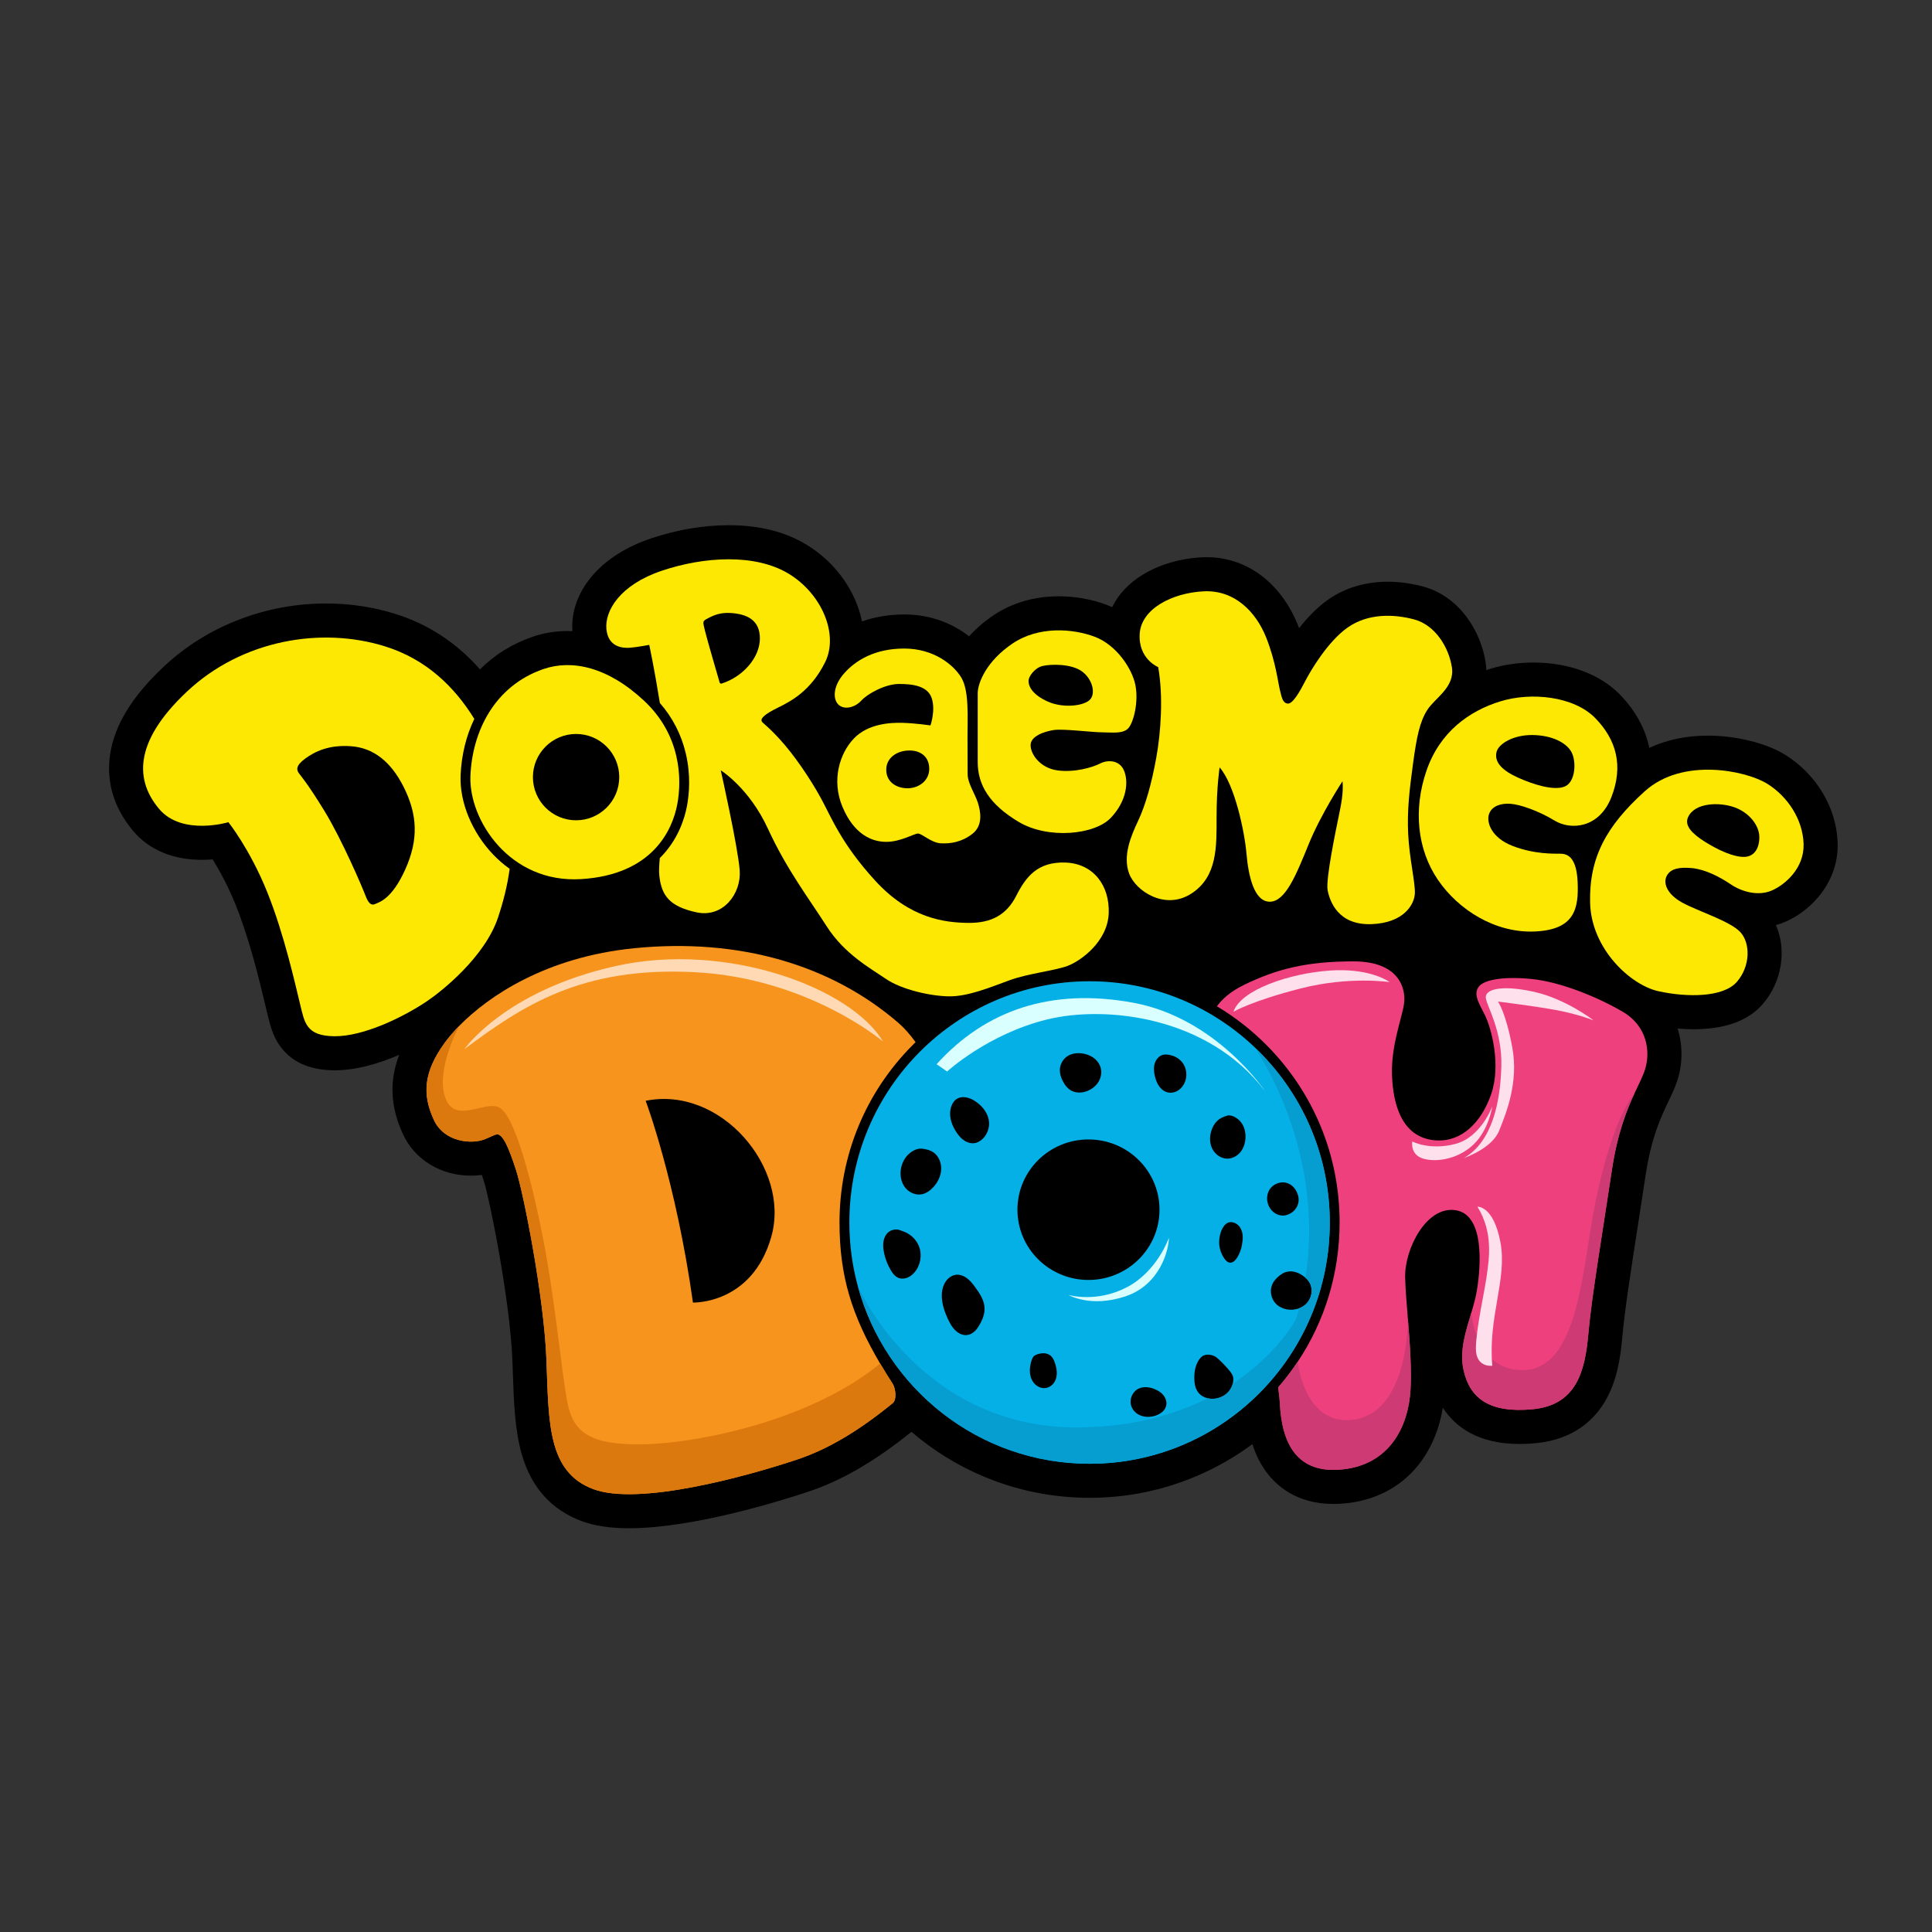 <svg xml:space="preserve" style="enable-background:new 0 0 2000 2000;" viewBox="0 0 2000 2000" y="0px" x="0px" xmlns:xlink="http://www.w3.org/1999/xlink" xmlns="http://www.w3.org/2000/svg" id="Layer_1" version="1.1">
<rect x="0" y="0" width="2000" height="2000" fill="#333333" stroke="none"/>
<style type="text/css">
	.st0{fill:#FDE804;}
	.st1{fill:#F7941D;}
	.st2{fill:#EE407D;}
	.st3{fill:#05B0E7;}
	.st4{fill:#FFD9B3;}
	.st5{fill:#D9FFFF;}
	.st6{fill:#FEDFEC;}
	.st7{fill:#CE3A73;}
	.st8{fill:#DB790E;}
	.st9{fill:#069DD1;}
</style>
<g>
	<path d="M1902.34,872.89c-0.97-36.29-21.82-71.38-54.42-91.59c-19.39-12.02-50.74-19.78-79.87-19.78
		c-22.38,0-42.89,4.33-60.7,12.69c-4.19-20.14-14.55-39.02-30.91-55.66c-20.41-20.78-52.86-32.7-89.03-32.7
		c-15.44,0-30.89,2.25-44.68,6.5c-1.39,0.43-2.76,0.87-4.12,1.33c-0.07-2.57-0.29-5.22-0.7-7.96
		c-4.77-31.69-26.63-68.26-64.71-78.52c-12.33-3.32-24.67-5.01-36.67-5.01c-23.11,0-44.46,6.42-61.74,18.58
		c-11.38,8.01-21.55,18.79-29.98,29.47c-0.52-1.36-1.05-2.73-1.61-4.1c-7.46-18.45-18.68-34.46-32.45-46.28
		c-17.56-15.08-38.85-23.06-61.56-23.06c-1.6,0-3.22,0.04-4.83,0.12c-22.58,1.11-44.47,7.54-61.63,18.13
		c-14.4,8.88-25.08,20.34-31.44,33.45c-1.92-0.88-3.87-1.7-5.87-2.45c-15.39-5.74-32.47-8.77-49.4-8.77
		c-25,0-48.25,6.73-67.24,19.45c-10.24,6.86-18.7,14.32-25.62,21.97c-16.28-12.74-38.95-22.6-67.03-22.6
		c-16.99,0-31.49,2.82-43.78,7.23c-6.32-31-26.97-61.17-57.99-79.82c-21.88-13.16-48.8-19.83-80.02-19.83
		c-25.88,0-53.61,4.71-80.2,13.61c-26.01,8.71-47.33,22.35-61.64,39.43c-14.37,17.15-21.41,37.21-19.92,56.63
		c-1.78-0.08-3.51-0.12-5.17-0.12c-12.42,0-24.58,2.01-36.14,5.97c-20.84,7.13-39.23,18.59-54.38,33.72
		c-24.22-27.46-53.46-46.69-87.34-57.34c-22.9-7.2-47.12-10.86-71.97-10.86c-30.36,0-60.09,5.39-88.36,16.01
		c-30,11.27-56.85,27.91-79.8,49.47c-32.74,30.76-50.88,60.45-55.44,90.77c-4.26,28.28,3.98,55.67,23.83,79.19
		c16.52,19.58,41.12,29.93,71.14,29.93c3.9,0,7.65-0.18,11.17-0.47c6.85,11.03,15.77,27.09,23.71,46.76
		c14.62,36.22,24.91,79.36,30.43,102.53c0.84,3.51,1.56,6.55,2.17,9.02c0.28,1.13,0.54,2.24,0.81,3.33
		c2.62,10.96,5.89,24.61,16.59,36.51c12.02,13.37,29.08,19.98,52.14,20.18c0.31,0,0.92,0,0.93,0c22.56,0,46.3-7.37,66.4-16.02
		c-10.5,27.04-9.19,53.68,3.7,81.85c12.2,26.67,39.23,43.24,70.55,43.24c3.81,0,7.57-0.26,11.22-0.76c0.64,1.88,1.32,3.96,2.05,6.24
		c6.22,19.39,27.35,124.45,29.65,186.8c0.13,3.66,0.26,7.28,0.38,10.85c1.07,31.33,2.08,60.93,9.57,86.3
		c9.93,33.68,30.63,56.59,61.52,68.11c13.47,5.02,29.61,7.47,49.33,7.47c0,0,0,0,0.01,0c66.77,0,158.59-28.88,185.14-37.73
		c34.87-11.62,68.99-31.39,107.12-62.09c22.14,19.03,46.88,34.42,73.84,45.87c35.04,14.89,72.24,22.43,110.58,22.43
		c38.33,0,75.54-7.55,110.58-22.43c20.66-8.78,40.03-19.88,57.92-33.15c3.13,9.85,7.33,18.6,12.64,26.34
		c11.14,16.24,32.56,35.61,71.34,35.61c4.64,0,9.5-0.29,14.43-0.86c32.14-3.71,58.64-18.8,76.61-43.64
		c11.19-15.46,18.71-34.26,22.11-55.07c12.74,19.52,36.17,37.48,79.25,37.48c5.43,0,11.19-0.29,17.14-0.85
		c40.01-3.81,60.81-25.32,71.22-42.69c12.67-21.16,16.3-45.71,18.18-66.94c2.42-27.42,9.08-70.26,16.13-115.6
		c2.63-16.91,5.35-34.39,7.89-51.41c5.96-39.85,15.86-60.6,23.81-77.27c3.56-7.47,6.93-14.53,9.34-22.12
		c5.38-16.98,5.48-35.61,0.28-52.45c-0.08-0.25-0.17-0.49-0.25-0.74c5.61,0.49,11.15,0.74,16.53,0.74
		c32.54,0,56.61-8.72,71.53-25.89c20.26-23.3,25.02-56.61,13.74-81.97c3.35-0.88,6.62-2,9.8-3.38
		C1875.89,942.21,1903.4,912.41,1902.34,872.89z"></path>
	<g>
		<g>
			<path d="M666.92,725.58c-37.82-35.41-74.95-43.04-104.24-33.01c-51.02,17.47-73.82,64.95-75.7,110.57
				c-1.87,45.61,40.69,111.51,114.71,106.91c74.02-4.61,94.43-51.02,99.43-77.43C706.13,806.22,704.74,760.99,666.92,725.58z
				 M596.36,849.16c-24.68,0-44.68-20-44.68-44.68c0-24.68,20.01-44.68,44.68-44.68c24.68,0,44.68,20.01,44.68,44.68
				C641.04,829.16,621.04,849.16,596.36,849.16z" class="st0"></path>
			<path d="M1102.81,892.91c-28.81-0.93-40.85,14.84-50.76,34.35c-9.9,19.51-25.41,28.41-49.92,28.12
				c-24.51-0.31-60.32-4.7-95.94-43.52c-35.62-38.81-45.75-66.29-56.69-86.16c-10.94-19.87-27.47-44.28-42.28-60.42
				c-14.8-16.13-18.17-16.52-18.87-19.12c-0.7-2.6,2.9-6.75,17.05-13.66c14.16-6.9,34.1-17.77,48.64-46.72
				c14.54-28.94-3.27-71.22-37.88-92.03c-34.61-20.81-87.23-17.61-130.85-3c-43.62,14.61-59.36,41.61-57.56,60.49
				c1.8,18.87,17.08,19.71,23.68,19.34c6.61-0.37,20.67-3,20.67-3s5.51,25.75,10.98,60.13c13.27,15.19,22.29,32.79,26.9,52.47
				c5.22,22.33,3.5,41.88,1.14,54.36c-2.44,12.89-9.25,35.12-28.12,53.76c-0.67,7.49-0.96,13.64-0.5,17.97
				c2.2,21,10.81,32.14,38.42,38.15c27.61,6,46.55-19.34,44.82-43.35c-1.74-24.01-19.61-103.64-19.61-103.64
				s29.41,18.21,48.81,60.42c19.41,42.21,42.42,72.23,60.82,101.03c18.41,28.81,45.21,43.42,61.42,54.52
				c16.21,11.1,46.82,18.01,66.13,18.01c19.31,0,41.92-9.4,61.62-16.6c19.7-7.2,45.91-9.71,59.92-14.81
				c14.01-5.1,41.82-25.44,42.89-54.52C1148.83,916.39,1131.62,893.85,1102.81,892.91z M747.12,707.6L747.12,707.6
				c-0.9,0.31-1.87-0.16-2.14-1.07c-2.44-8.35-12.87-44.13-15.11-53.24c-2.53-10.34-2.97-10.17,3.53-13.54
				c6.5-3.37,13.1-5.87,23.45-5.15c15.72,1.09,29.97,6.75,29.78,26.63C786.43,680.93,769.06,700.54,747.12,707.6z" class="st0"></path>
			<path d="M1012.31,831.03c-2.73-8.74-10.61-20.28-10.61-29.48c0-9.21-0.13-20.01-0.13-39.21s1.77-46.95-6.23-60.56
				c-8.01-13.6-28.81-30.41-59.23-30.41s-50.12,12.11-62.02,25.41c-11.9,13.31-12.15,26.96-6.05,32.71c6.1,5.75,17.11,2.9,23.66-4.3
				c6.55-7.2,24.84-17.08,38.72-17.14c13.87-0.07,29.68,1.8,34.01,14.47c4.33,12.67-1.2,28.41-1.2,28.41s-16.34-2.34-29.01-2.66
				c-12.94-0.34-35.62,1-50.15,16.07c-14.54,15.07-23.74,42.95-11.87,71.09c11.87,28.15,30.11,36.06,45.21,36.06
				c15.11,0,28.76-8.6,32.91-8.6c4.15,0,13.71,9.55,23.51,10.09c9.8,0.53,21.47-1,32.81-9.8
				C1017.98,854.36,1015.05,839.75,1012.31,831.03z M939.45,816.02c-11.57,0-23.05-6.8-21.91-21.01
				c0.83-10.45,10.67-18.01,23.77-18.11c11.8-0.09,20.64,6.57,20.64,18.97C961.96,808.28,951.03,816.02,939.45,816.02z" class="st0"></path>
			<path d="M1175.37,709.24c-3.33-17.07-19.74-41.74-42.28-50.15c-22.54-8.4-57.62-11.21-84.69,6.94
				c-27.07,18.14-36.28,40.85-36.28,51.76v71.09c0,23.74,12.27,44.02,42.55,62.02c30.28,18.01,78.56,13.47,95.37-4.4
				s18.34-37.68,13.47-48.95c-4.87-11.27-17.36-10.99-24.75-7.13c-7.41,3.85-26.17,9.5-43.97,7.1c-17.8-2.4-27.91-16.5-27.91-26.11
				c0-9.51,14.21-14.11,23.76-15.66c9.55-1.55,40.27,2.35,50.17,2.35c9.9,0,22.21,2.01,27.61-4.7
				C1173.8,746.69,1178.71,726.32,1175.37,709.24z M1127.42,725.12c-7.67,6.2-28.24,7.77-42.95,1.07
				c-14.7-6.7-19.98-14.89-19.71-21.81c0.16-4.14,6.37-13.01,14.44-14.94c8.07-1.94,29.14-2.6,40.48,5.33
				C1131.02,702.71,1135.09,718.91,1127.42,725.12z" class="st0"></path>
			<path d="M1389.78,808.71c0,0-22.21,33.71-35.01,65.12s-24.01,59.62-40.28,59.62s-22.14-26.68-24.14-49.75
				s-12.2-71.49-27.81-89.3c0,0-3.13,20.21-3.13,51.02s1.07,62.02-26.14,79.63c-27.21,17.61-57.75-2.67-64.42-20.81
				c-6.67-18.14,1.6-38.15,9.34-54.55c7.74-16.41,13.94-38.68,18.74-65.09s7.4-63.82,2-94.03c0,0-20.61-8.27-19.14-34.28
				c1.47-26.01,33.61-42.55,66.29-44.15c32.68-1.6,54.29,22.14,64.42,47.22c10.14,25.08,12.57,47.82,14.47,55.02
				c1.9,7.2,2.5,13.05,7.85,13.96s12.95-12.82,18.36-23.29c5.4-10.47,23.21-40.88,43.88-55.42s47.05-14.27,68.96-8.37
				s35.91,29.11,39.01,49.72c3.1,20.61-17.51,31.51-25.41,43.82c-7.9,12.3-11.07,27.94-14.81,55.42
				c-3.73,27.48-6.27,48.68-5.07,73.23c1.2,24.54,7.2,49.35,6.94,60.96c-0.27,11.6-11.2,31.21-45.35,32.28
				c-34.15,1.07-42.68-23.61-44.95-34.95c-2.27-11.34,8.8-63.76,11.47-76.83C1388.51,831.82,1390.78,821.22,1389.78,808.71z" class="st0"></path>
			<path d="M1651.28,743.26c-22.15-22.54-66.16-27.08-98.17-17.21c-32.01,9.87-62.56,31.48-76.43,71.76
				c-13.87,40.29-9.47,81.63,11.74,112.84c21.2,31.21,59.49,55.49,100.57,53.62c41.09-1.87,45.48-23.48,44.15-51.75
				c-1.33-28.28-12.92-28.73-18.57-28.78c-5.65-0.05-25.91,0.71-48.42-7.9c-22.51-8.6-27.76-24.9-24.61-33.41
				c2.96-8,12.04-11.07,22.11-10.34c10.07,0.73,28.88,7.2,45.69,17.4c16.81,10.2,46.15,7.94,58.76-24.28
				C1680.69,793.01,1673.42,765.8,1651.28,743.26z M1619.77,814.22c-11.31,4.6-32.51-2.1-48.29-9.21
				c-15.77-7.1-24.98-15.73-22.23-26.67c2.1-8.37,17.2-17.64,37.11-17.44c19.9,0.2,34.91,7.7,40.32,17.44
				C1632.07,788.08,1631.07,809.62,1619.77,814.22z" class="st0"></path>
			<path d="M1867.08,873.83c-0.67-24.94-16-49.08-37.75-62.56c-21.74-13.47-87.5-27.61-126.71,7.88
				c-39.21,35.47-57.75,68.09-56.55,115.51c1.2,47.42,41.62,85.1,70.96,91.5c29.34,6.4,66.82,6.54,80.96-9.74
				c14.14-16.27,14.14-40.04,3.64-51.45c-10.5-11.4-43.91-21.71-60.02-30.51c-16.11-8.81-21.33-21.24-14.97-29.75
				c3.74-5,10.94-7.33,24.68-6.07c13.74,1.27,28.61,8.87,40.35,16.81c11.74,7.94,28.61,12.4,42.48,6.4
				C1848.01,915.85,1867.76,898.78,1867.08,873.83z M1805.66,887.05c-11.14,0.27-27.07-7.08-40.75-15.67
				c-13.67-8.6-21.27-16.86-17.47-25.35c6.84-15.3,32.48-15.9,48.09-10.3c15.6,5.59,25.4,18.9,25.7,30.11
				C1821.54,877.04,1816.8,886.77,1805.66,887.05z" class="st0"></path>
			<path d="M510.59,884.68c-21.96-22.89-34.91-54.29-33.78-81.95c0.86-20.98,5.73-40.95,14.2-58.52
				c-20.59-33.42-49.91-61.73-92.05-74.98c-66.15-20.81-148.32-6.94-205.41,46.68c-57.09,53.62-52.55,93.37-28.81,121.52
				c23.74,28.14,71.72,13.71,71.72,13.71s22.18,27.77,40.05,72.05c17.87,44.28,29.47,97.37,34.14,116.31
				c4.67,18.94,6,32.94,35.62,33.21c29.61,0.27,70.22-19.19,95.37-36.02c15.55-10.4,60.29-46.01,73.9-86.83
				c5.24-15.72,9.67-32.52,12.06-50.46C520.87,894.62,515.22,889.51,510.59,884.68z M419.43,900.25
				c-14,31.01-27.14,33.68-30.81,35.47c-3.67,1.8-6.86,0.53-10.27-8.53c-3.4-9.07-24.54-58.36-42.54-87.77
				c-18.01-29.41-24.46-36.12-26.61-39.27c-2.15-3.15-3.2-7.6,6.6-14.76c9.81-7.15,24.21-14.61,47.62-12.9
				c23.41,1.7,41.41,16.24,54.42,42.11C432.28,843.37,433.43,869.23,419.43,900.25z" class="st0"></path>
		</g>
		<path d="M947.81,1078.84c-5.68-7.91-11.69-14.7-18-20.14c-69.22-59.63-164.06-88.03-273.44-77.09
			c-91.06,9.11-150.69,49.46-181.03,80.43c-6.1,6.22-11.02,12.07-14.77,17.2c-22.4,30.68-23.46,53.83-11.53,79.9
			c10.74,23.48,39.42,25.51,52.67,20.26c6.88-2.73,10.42-5.05,13.02-5.12c5.8-0.15,12.04,13.77,19.64,37.48
			c7.6,23.7,28.91,131.04,31.31,196.27c2.4,65.22,1.33,115.91,48.55,133.51c47.21,17.61,158.99-13.34,211-30.68
			c32.5-10.83,64.27-30.09,98.92-58.34c4.36-3.55,3-15.26-0.05-19.99c-4.65-7.22-8.98-14.2-12.99-21
			c-29.52-50.09-42.04-90.81-42.04-146.01c0-69.41,26.92-134.68,75.8-183.77C945.85,1080.77,946.83,1079.81,947.81,1078.84z
			 M798.57,1279.85c-19.74,70.69-81.23,68.56-81.23,68.56c-17.61-125.65-48.95-208.87-48.95-208.87
			C746.28,1123.79,818.31,1209.16,798.57,1279.85z" class="st1"></path>
		<path d="M1702.89,1107.26c-2.2,6.94-6.16,14.5-10.75,24.36c-7.93,17.03-17.75,40.94-23.66,80.47
			c-9.34,62.42-20.81,129.92-24.28,169.13c-3.47,39.22-12.8,73.36-57.62,77.63c-44.82,4.26-64.76-11.41-71.36-39.82
			c-4.73-20.34,2.04-40.48,7.88-60.04c2.31-7.77,4.48-15.43,5.73-22.99c4.4-26.61,7.81-78.82-22.21-83.23
			c-30-4.4-52.61,40.01-52.02,69.42c0.24,11.81,1.53,26.95,2.84,43.25c0,0.01,0,0.01,0,0.02c1.96,24.31,3.98,51.19,2.7,73.39
			c-2.14,37.07-20.81,76.56-69.37,82.16c-48.55,5.6-64.02-27.22-65.89-68.83c-0.16-3.39-0.76-8.82-1.75-15.96
			c7.36-8.46,14.12-17.33,20.26-26.56c0.01,0,0.01,0,0.01,0c28.19-42.32,43.35-92.06,43.35-144.14c0-69.41-26.93-134.68-75.8-183.77
			c-15.56-15.63-32.77-29.03-51.22-40.04c5.07-7.02,13.6-15.1,27.93-22.09c34.14-16.68,65.35-24.41,113.37-24.41
			c48.02,0,54.56,28.81,52.42,43.88c-2.13,15.07-13.47,42.82-12.47,73.63c1,30.8,10.41,66.76,47.42,67.88
			c23.99,0.74,44.62-17.27,55.22-47.88c10.6-30.62,0-69.09-6.54-82.03c-6.54-12.94-11.21-20.15-7.2-27.94
			c4-7.8,23.2-12.34,54.68-9.4c31.48,2.93,71.5,19.87,95.91,34.41C1704.9,1062.3,1708.9,1088.32,1702.89,1107.26z" class="st2"></path>
		<path d="M1298.62,1083.95c-0.01-0.01-0.01-0.02-0.01-0.02c-44.53-42.24-104.61-68.14-170.7-68.14
			c-137.33,0-248.66,111.81-248.66,249.75c0,22.85,3.06,44.99,8.78,66.01c0,0,0,0.01,0.01,0.02
			c28.83,105.88,125.3,183.7,239.87,183.7c137.33,0,248.66-111.81,248.66-249.74C1376.58,1193.99,1346.62,1129.47,1298.62,1083.95z
			 M1268.94,1304.73c-4-4.58-6.36-10.85-6.83-16.84l-0.01-0.15c-0.33-6.7,1.63-16.39,7.15-20.84c5.12-4.07,12.67-0.44,15.19,4.98
			c2.73,5.21,2.29,11.31,1.2,16.97C1284.75,1295.63,1277.45,1313.66,1268.94,1304.73z M1328.23,1258.38
			c-16.71-0.42-23.03-23.87-8.24-32.31c9.69-5.09,19.53-0.39,23.13,9.63l0.05,0.15C1347.53,1246.68,1339.49,1257.69,1328.23,1258.38
			z M1254.03,1170.39c1.2-3.72,3.14-7.25,5.93-9.98c2.85-2.8,6.57-4.36,10.35-5.48c3.34-1,7.38,0.87,10.09,2.74
			c1.78,1.23,3.35,2.77,4.62,4.52c3.23,4.47,4.54,10.13,4.31,15.64c-0.22,5.27-1.85,10.59-5.16,14.7c-3.31,4.11-8.4,6.91-13.68,6.9
			c-6.49-0.01-12.55-4.33-15.48-10.11C1252.07,1183.54,1252.03,1176.56,1254.03,1170.39z M1195.55,1100.32
			c0.91-2.64,2.62-5.06,4.87-6.73c3.86-2.85,8.96-2.14,13.31-0.76c4.76,1.5,9,4.71,11.56,9c3.84,6.41,3.76,14.96-0.18,21.31
			c-1.65,2.65-3.93,4.93-6.69,6.39c-2.76,1.45-6,2.04-9.07,1.44c-3.7-0.72-6.93-3.13-9.18-6.15c-2.26-3.02-3.61-6.62-4.53-10.28
			C1194.46,1109.88,1193.98,1104.87,1195.55,1100.32z M1173.58,1441.72l0.09-0.13c5.59-7.27,15.95-6.69,23.46-2.73
			c11.91,5.42,14.87,19.18,1.97,25.42c-8.7,4.32-20.74,3.2-26.33-5.31C1169.28,1453.81,1169.69,1446.54,1173.58,1441.72z
			 M1103.2,1094.69c7.5-6.55,20.53-5.31,28.38,0.02c3.93,2.67,6.97,6.75,8.02,11.38c1.08,4.75,0.02,9.87-2.55,14
			c-2.57,4.12-6.58,7.27-11.08,9.14c-5.35,2.22-11.7,2.59-16.82-0.13c-4.12-2.19-7.06-6.13-9.13-10.31
			c-1.65-3.34-2.85-6.97-2.88-10.7C1097.12,1103.04,1099.39,1098.01,1103.2,1094.69z M1126.78,1179.55
			c40.61,0,73.53,32.56,73.53,72.73c0,40.17-32.92,72.73-73.53,72.73s-73.53-32.56-73.53-72.73
			C1053.26,1212.11,1086.18,1179.55,1126.78,1179.55z M1093.97,1422.35c-0.17,3.78-1.41,7.6-3.94,10.41
			c-2.18,2.43-5.31,4.02-8.57,4.21c-4.95,0.28-9.73-2.73-12.37-6.93c-2.64-4.19-3.34-9.4-2.81-14.32c0.38-3.55,1.29-7.84,3.22-10.91
			c1.57-2.49,6.26-3.57,8.96-3.86c3.33-0.37,6.89,0.44,9.39,2.67c2.2,1.95,3.39,4.78,4.3,7.57
			C1093.32,1414.8,1094.15,1418.57,1093.97,1422.35z M984.01,1148.16c0.97-4.55,3.24-8.89,7.14-10.97l0.13-0.06
			c6.29-3.14,13.91-0.41,19.25,3.54c10.12,6.99,16.79,19.21,11.52,31.24c-2.83,6.79-9.68,12.79-17.41,11.39
			c-8.09-1.43-13.56-8.76-17.19-15.7C984.37,1161.63,982.63,1154.8,984.01,1148.16z M979.74,1325.58c3.07-3.93,7.95-6.67,12.96-5.93
			l0.15,0.02c9.1,1.46,14.6,9.77,19.47,16.86c8.99,12.87,9.08,22.8,0.94,36.17c-8.88,14.94-22.54,10.73-29.84-3.02
			C976.64,1357.25,970.24,1338.09,979.74,1325.58z M932.43,1211.32c0.67-5.48,2.92-10.8,6.58-14.92c1.91-2.15,4.2-3.96,6.74-5.31
			c4.18-2.23,7.29-2.41,11.76-1.56c4.93,0.94,9.25,2.79,12.43,6.85c3.67,4.67,4.98,10.96,4.1,16.83c-0.89,5.86-3.85,11.31-7.84,15.7
			c-3.28,3.6-7.47,6.62-12.27,7.45c-6.29,1.09-12.92-1.93-16.88-6.94C933.09,1224.39,931.66,1217.66,932.43,1211.32z
			 M914.58,1285.05c0.6-3.5,2.16-6.91,4.83-9.27c2.44-2.16,5.8-3.17,9.04-3.02c2.18,0.1,4.29,1.18,6.33,1.88
			c2.55,0.89,4.94,2.08,7.13,3.65c4.31,3.08,7.76,7.41,9.58,12.4c3.26,8.85,1.32,19.4-4.87,26.52c-2.09,2.41-4.66,4.45-7.65,5.56
			c-2.99,1.1-6.41,1.21-9.31-0.09c-3.25-1.46-5.52-4.46-7.37-7.5c-3.62-5.99-6.14-12.64-7.38-19.53
			C914.28,1292.15,913.98,1288.56,914.58,1285.05z M1270.22,1442.24c-3.51,3.2-8.09,5.16-12.8,5.67c-2.4,0.26-4.87,0.11-7.23-0.45
			c-3.78-0.89-7.27-2.85-9.66-5.89c-3.42-4.32-4.23-10.13-4.2-15.63c0.03-4.36,0.53-8.78,2.08-12.86c1.36-3.57,4.19-8.64,8.02-10.07
			c4.34-1.61,10.22-0.16,13.32,2.52c4.3,3.72,6.94,6.5,10.84,10.76c1.55,1.68,4.17,4.98,5.17,7.04c0.99,2.01,1.14,4.33,0.89,6.55
			c-0.09,0.84-0.25,1.67-0.46,2.48C1275.22,1436.13,1273.09,1439.61,1270.22,1442.24z M1344.9,1354.33
			c-4.12,1.56-8.74,1.94-13.08,1.07c-3.49-0.69-6.86-2.14-9.59-4.41c-4.99-4.16-7.52-11.09-6.37-17.48
			c0.56-3.12,1.99-6.06,4.01-8.49c2.49-3.01,6.74-6.65,10.53-7.95c6-2.06,11.89-0.56,17.12,2.73c1.39,0.88,2.73,1.86,3.97,2.96
			c1.8,1.6,3.37,3.44,4.49,5.57c3.51,6.68,1.85,15.47-3.35,20.93C1350.48,1351.54,1347.81,1353.23,1344.9,1354.33z" class="st3"></path>
		<path d="M480.85,1085.92c0,0,41.88-60.29,156.59-85.9c114.71-25.61,243.82,22.67,276.63,78.16
			c0,0-77.09-65.62-194.74-71.76C601.69,1000.28,540.87,1041.37,480.85,1085.92z" class="st4"></path>
		<path d="M1309.42,1129.4c0,0-50.15-75.23-135.52-91.23s-153.66,7.47-204.34,63.49l10.87,7.57
			c0,0,41.82-38.51,102.84-53.72C1144.29,1040.3,1250.73,1052.04,1309.42,1129.4z" class="st5"></path>
		<path d="M1210.05,1281.32c0,0-11.87,34.68-43.48,51.22c-31.61,16.54-60.42,8-60.42,8s22.67,13.47,58.82,1.47
			C1201.11,1330,1209.92,1293.72,1210.05,1281.32z" class="st5"></path>
		<path d="M1438.6,1016.69c0,0-0.26-0.2-0.78-0.54c-3.99-2.64-23.47-13.94-60.65-11.47
			c-42.02,2.8-92.7,19.87-100.3,42.68c0,0,18.94-11.2,69.63-24.14C1397.18,1010.29,1438.6,1016.69,1438.6,1016.69z" class="st6"></path>
		<path d="M1649.68,1056.3c0,0-28.68-22.41-62.42-29.74c-33.75-7.34-50.62-2.3-49.12,6.82
			c1.5,9.12,16.97,33.73,16.04,70.41c-0.93,36.68-9.34,78.16-38.68,94.97c0,0,28.81-9.6,36.28-28.01
			c7.47-18.41,20.41-50.15,13.74-86.43c-6.67-36.28-14.81-47.48-14.81-47.48s35.48,4.27,59.49,8.67
			C1634.2,1049.9,1649.68,1056.3,1649.68,1056.3z" class="st6"></path>
		<path d="M1544.84,1145.14c0,0-11.4,31.91-38.11,39.01s-44.72-2.5-44.72-2.5s-2.73,14.04,12,17.97
			c14.74,3.93,36.99-0.48,52.22-15.67S1544.84,1145.14,1544.84,1145.14z" class="st6"></path>
		<path d="M1692.14,1131.62c-7.93,17.03-17.75,40.94-23.66,80.47c-9.34,62.42-20.81,129.92-24.28,169.13
			c-3.47,39.22-12.8,73.36-57.62,77.63c-44.82,4.26-64.76-11.41-71.36-39.82c-4.73-20.34,2.04-40.48,7.88-60.04
			c0,0,3.73,60.64,54.41,59.3c50.68-1.33,59.23-85.09,69.09-146.18C1656.48,1211.03,1673.66,1154.64,1692.14,1131.62z" class="st7"></path>
		<path d="M1529.43,1249.17c0,0,16.61-1.4,23.81,36.81c7.2,38.21-13,77.23-8.4,127.85c0,0-17.21,2.4-17.01-18.11
			s9-58.42,11.3-75.53C1541.44,1303.09,1546.04,1275.98,1529.43,1249.17z" class="st6"></path>
		<path d="M924.16,1452.53c-34.64,28.25-66.42,47.51-98.92,58.34c-52.02,17.34-163.79,48.29-211,30.68
			c-47.22-17.61-46.16-68.29-48.55-133.51c-2.41-65.23-23.71-172.57-31.31-196.27c-7.6-23.71-13.84-37.63-19.64-37.48
			c-2.6,0.06-6.14,2.39-13.02,5.12c-13.25,5.25-41.93,3.22-52.67-20.26c-11.93-26.06-10.87-49.22,11.53-79.9
			c3.75-5.13,8.67-10.98,14.77-17.2c-0.62,1.15-24.5,45.85-14.5,74.02c10.14,28.55,40.82,2.67,56.02,10.41
			c15.2,7.73,32.81,71.09,45.61,137.12c12.8,66.02,19.21,140.85,25.08,169.13c5.87,28.27,20.81,43.48,78.17,42.42
			c57.35-1.07,173.88-24.74,245.4-83.6c4.01,6.8,8.34,13.78,12.99,21C927.16,1437.26,928.51,1448.98,924.16,1452.53z" class="st8"></path>
		<path d="M1376.58,1265.53c0,137.92-111.33,249.74-248.66,249.74c-114.57,0-211.04-77.82-239.87-183.7
			c1,2.27,66.05,148.47,230.53,146.09c55.29-0.81,98.52-13.56,131.59-30.2c2.36,0.56,4.83,0.71,7.23,0.45
			c4.72-0.51,9.29-2.47,12.8-5.67c2.88-2.63,5-6.11,5.97-9.88c46.87-31.16,65.57-66.94,65.57-66.94c1.12-3.71,2.17-7.41,3.13-11.09
			c2.92-1.1,5.58-2.79,7.73-5.05c5.2-5.46,6.86-14.25,3.35-20.93c-1.12-2.13-2.69-3.97-4.49-5.57
			c20.9-133.87-51.88-237.41-52.87-238.82C1346.62,1129.47,1376.58,1193.99,1376.58,1265.53z" class="st9"></path>
		<path d="M1457.44,1365.46c1.96,24.31,3.98,51.19,2.7,73.39c-2.14,37.07-20.81,76.56-69.37,82.16
			c-48.55,5.6-64.02-27.22-65.89-68.83c-0.16-3.39-0.76-8.82-1.75-15.96c7.36-8.46,14.12-17.33,20.26-26.56c0.01,0,0.01,0,0.01,0
			s6.35,63.79,54.37,60.39C1445.8,1466.65,1457.14,1402.53,1457.44,1365.46z" class="st7"></path>
	</g>
</g>
</svg>
